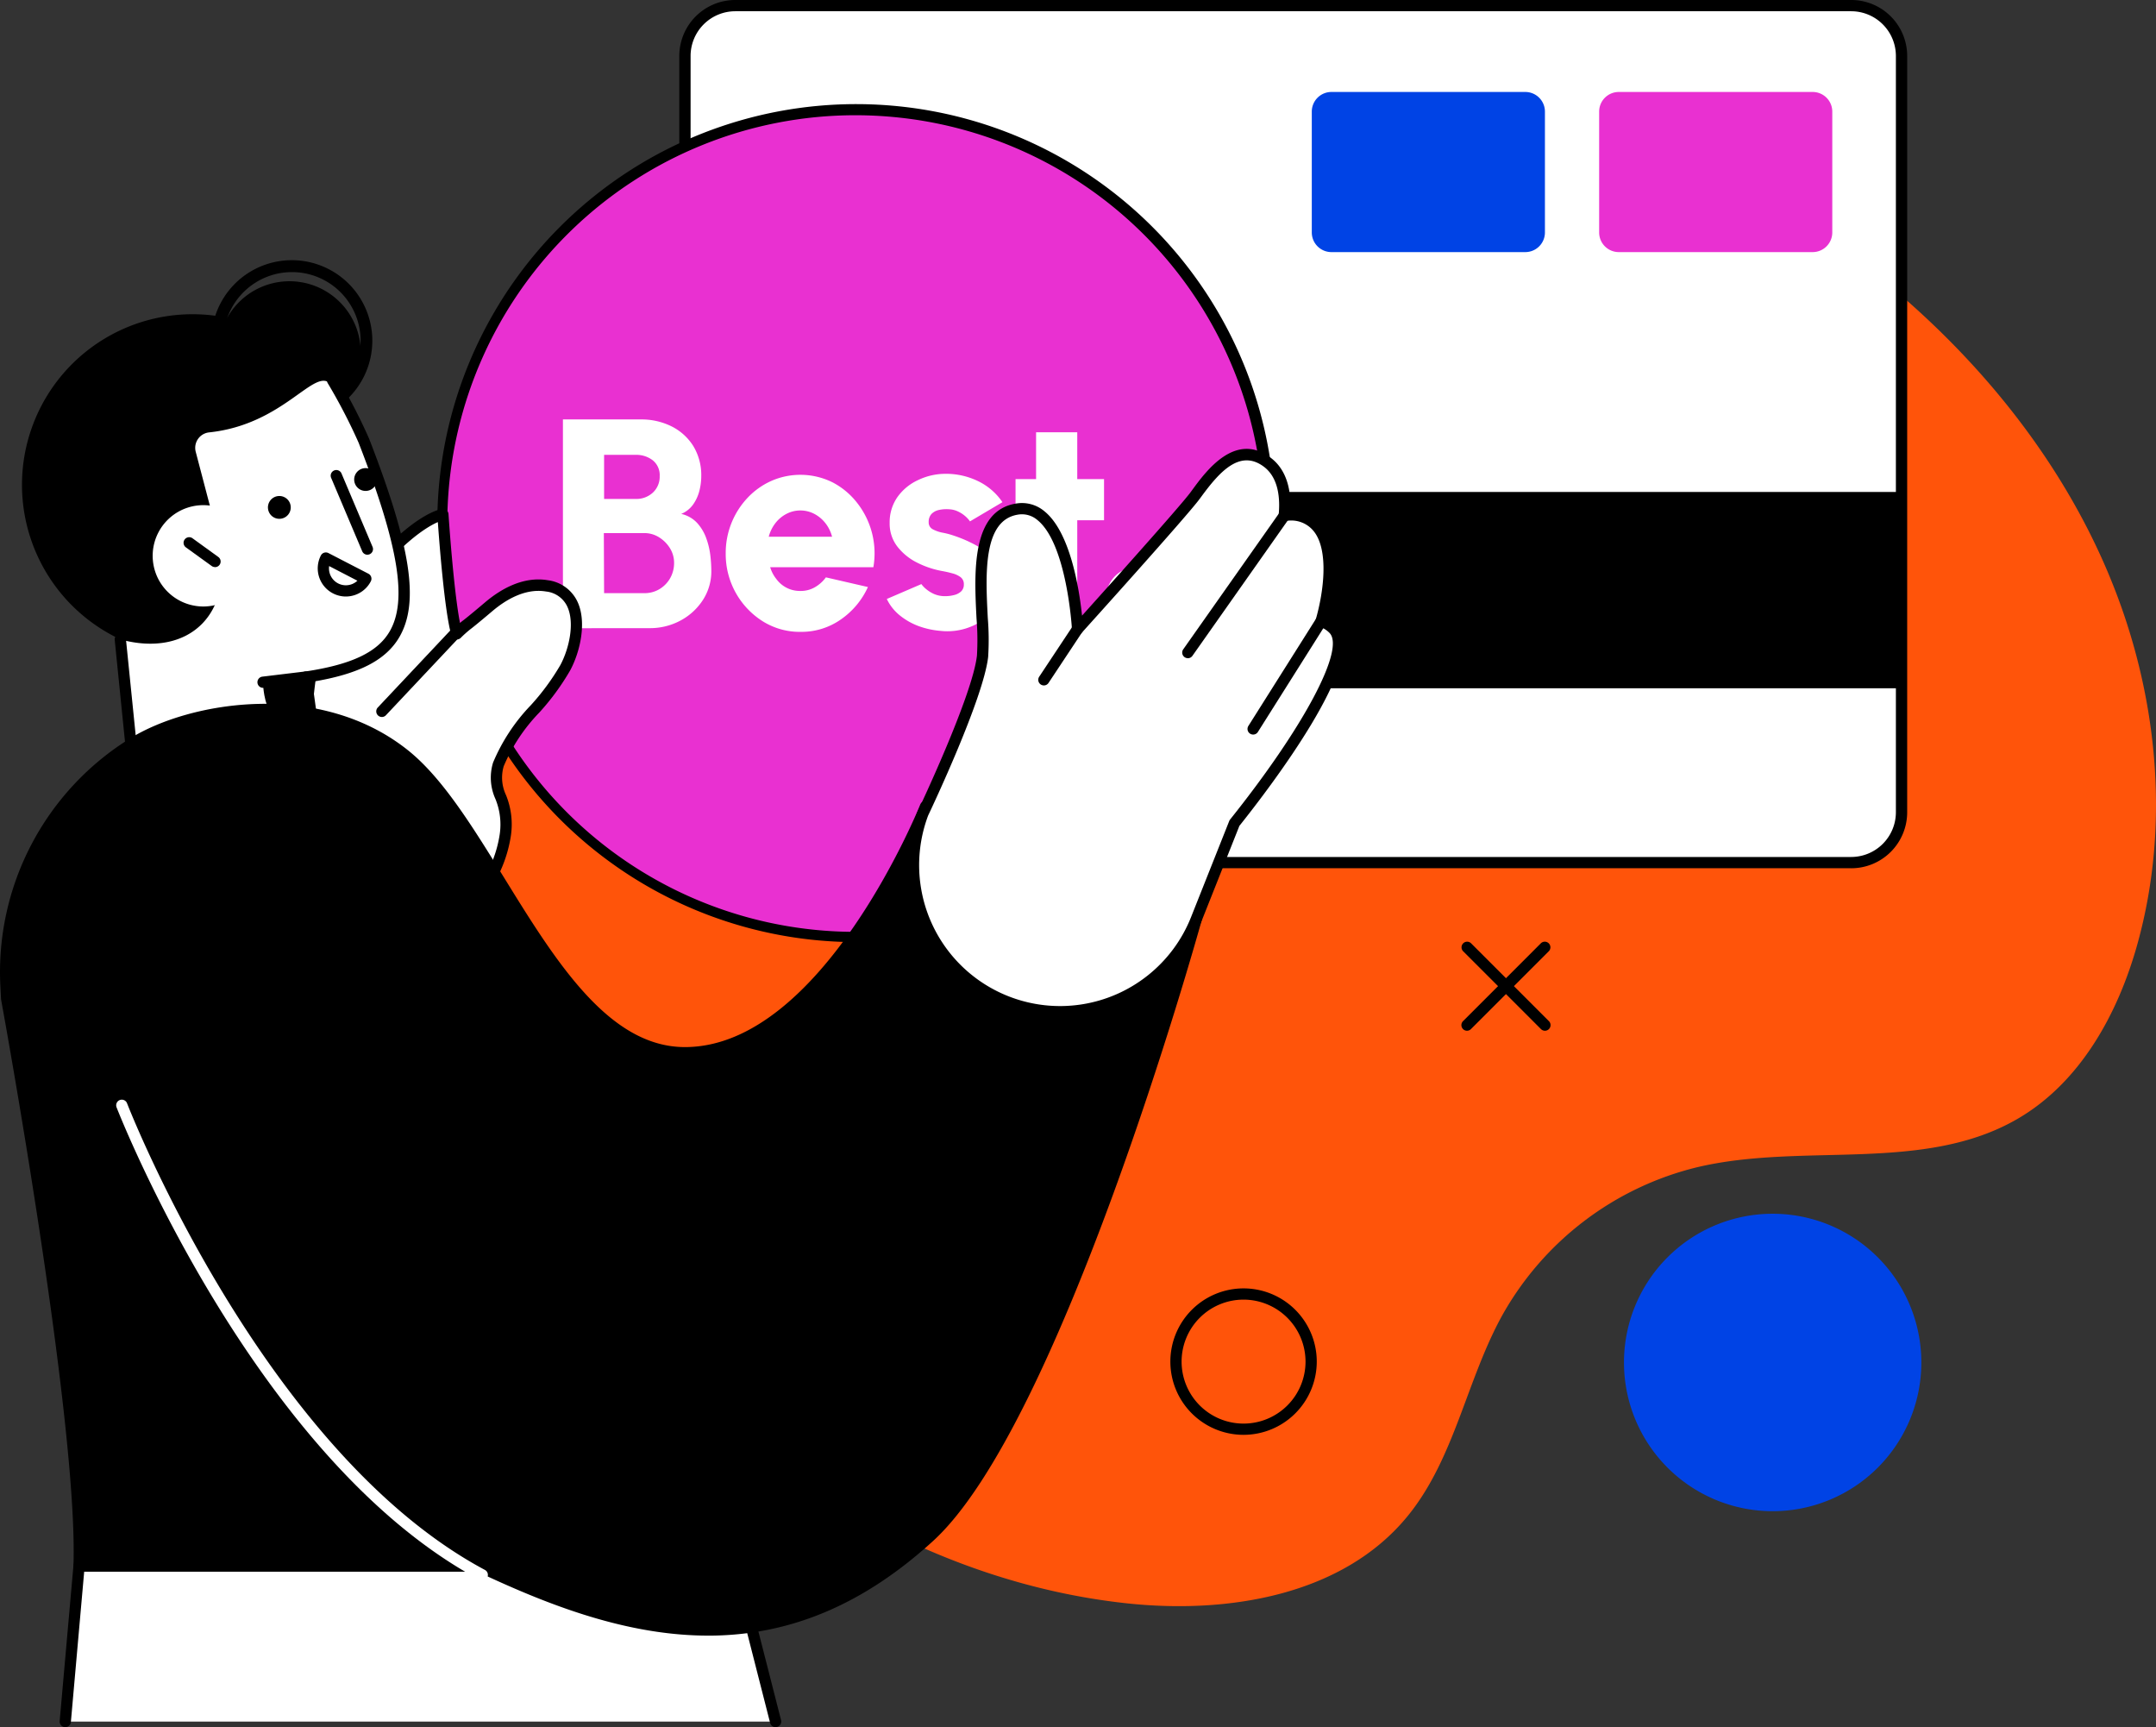 <svg xmlns="http://www.w3.org/2000/svg" width="207.968" height="166.559" viewBox="0 0 207.968 166.559"><rect x="0" y="0" width="207.968" height="166.559" fill="#333333" stroke="none"/><defs><clipPath id="a"><path data-name="Rectangle 850" fill="none" d="M0 0h207.968v166.559H0z"/></clipPath></defs><path data-name="Path 4968" d="M6.297 166.017h68.52l-3.832-15H7.627z" fill="#fff"/><g data-name="Group 576"><g data-name="Group 575" clip-path="url(#a)"><path data-name="Path 4969" d="M203.437 55.453c-4.66-11.162-12.521-20.832-21.881-28.493C144.187-3.625 83.747.474 55.084 40.946 44.911 55.308 39.992 73.54 42.675 90.934c2.219 14.386 9.461 27.727 19.242 38.507 12.153 13.393 28.743 23.216 46.722 25.167 9.84 1.068 20.934-.764 27.174-8.445 4.489-5.524 5.633-13.01 9.055-19.252a29.553 29.553 0 0118.833-14.349c10.243-2.431 21.855.615 30.949-4.689 6.019-3.511 9.649-10.1 11.52-16.818 3.252-11.667 1.941-24.38-2.717-35.559l-.018-.042" fill="#ff540a"/><path data-name="Path 4970" d="M149.025 99.397a.538.538 0 01-.383-.159l-7.517-7.516a.542.542 0 01.766-.766l7.517 7.517a.542.542 0 01-.384.925"/><path data-name="Path 4971" d="M141.508 99.397a.542.542 0 01-.383-.925l7.516-7.517a.542.542 0 01.766.766l-7.517 7.516a.537.537 0 01-.383.159"/><path data-name="Path 4972" d="M185.333 131.388a14.342 14.342 0 11-14.342-14.342 14.342 14.342 0 0114.342 14.342" fill="#0043e5"/><path data-name="Path 4973" d="M178.57 83.183H70.925a4.853 4.853 0 01-4.853-4.854V5.396A4.853 4.853 0 0170.925.542H178.57a4.853 4.853 0 014.853 4.854V78.33a4.853 4.853 0 01-4.853 4.854" fill="#fff"/><path data-name="Rectangle 849" d="M66.072 47.442h117.352v18.93H66.072z"/><path data-name="Path 4974" d="M178.567 83.725H70.926a5.4 5.4 0 01-5.4-5.4V5.395A5.4 5.4 0 0170.926 0h107.641a5.4 5.4 0 015.4 5.395v72.934a5.4 5.4 0 01-5.395 5.4M70.926 1.084a4.316 4.316 0 00-4.312 4.311v72.934a4.317 4.317 0 004.312 4.312h107.641a4.317 4.317 0 004.311-4.312V5.395a4.316 4.316 0 00-4.311-4.311z"/><path data-name="Path 4975" d="M147.13 24.311h-18.7a1.894 1.894 0 01-1.894-1.894V10.763a1.894 1.894 0 011.894-1.894h18.7a1.894 1.894 0 011.894 1.894v11.654a1.894 1.894 0 01-1.894 1.894" fill="#0043e5"/><path data-name="Path 4976" d="M174.848 24.311h-18.7a1.894 1.894 0 01-1.894-1.894V10.763a1.894 1.894 0 011.894-1.894h18.7a1.894 1.894 0 011.894 1.894v11.654a1.894 1.894 0 01-1.894 1.894" fill="#e930d1"/><path data-name="Path 4977" d="M119.954 138.366a7.061 7.061 0 117.061-7.061 7.068 7.068 0 01-7.061 7.061m0-13.038a5.977 5.977 0 105.977 5.977 5.983 5.983 0 00-5.977-5.977"/><path data-name="Path 4978" d="M34.989 45.727a16.45 16.45 0 11-17.443-15.393 16.449 16.449 0 0117.443 15.393"/><path data-name="Path 4979" d="M34.787 33.573a6.88 6.88 0 11-7.3-6.438 6.88 6.88 0 017.3 6.438"/><path data-name="Path 4980" d="M28.153 40.623a7.766 7.766 0 11.494-.016q-.248.016-.494.016m.015-14.383q-.207 0-.417.013a6.617 6.617 0 10.417-.013"/><path data-name="Path 4981" d="M82.582 90.342a40 40 0 10-40-40.006 40.005 40.005 0 0040 40.006z" fill="#e930d1"/><path data-name="Path 4982" d="M54.3 60.582V40.448h7.5a6.493 6.493 0 012.976.667 5.218 5.218 0 012.1 1.9 5.4 5.4 0 01.768 2.905 5.811 5.811 0 01-.179 1.4 4.028 4.028 0 01-.6 1.322 2.653 2.653 0 01-1.155.917 2.971 2.971 0 011.524.858 4.377 4.377 0 01.875 1.441 7.344 7.344 0 01.405 1.66 13.287 13.287 0 01.1 1.537 5.069 5.069 0 01-.809 2.8 5.852 5.852 0 01-2.166 1.988 6.21 6.21 0 01-2.976.732zm3.971-12.466h3.066a2.342 2.342 0 001.625-.6 2.087 2.087 0 00.672-1.6 1.832 1.832 0 00-.672-1.53 2.6 2.6 0 00-1.625-.524h-3.066zm0 9.084h3.887a2.774 2.774 0 001.441-.381 2.905 2.905 0 001.036-1.048 2.972 2.972 0 00.387-1.516 2.649 2.649 0 00-.387-1.37 3.25 3.25 0 00-1.036-1.055 2.644 2.644 0 00-1.441-.422h-3.912z" fill="#fff"/><path data-name="Path 4983" d="M77.196 60.933a6.724 6.724 0 01-3.62-1.018 7.655 7.655 0 01-3.573-6.549 7.743 7.743 0 012.106-5.358 7.16 7.16 0 012.292-1.631 6.976 6.976 0 015.917.143 7.208 7.208 0 012.382 2 7.872 7.872 0 011.545 6.18h-9.953a3.349 3.349 0 00.6 1.143 2.8 2.8 0 002.309 1.144 2.7 2.7 0 001.382-.346 3.411 3.411 0 001.083-.965l4.054.934a7.622 7.622 0 01-2.619 3.131 6.6 6.6 0 01-3.9 1.19m-3.048-9.174h6.108a3.538 3.538 0 00-.631-1.292 3.32 3.32 0 00-1.072-.905 2.906 2.906 0 00-2.707 0 3.234 3.234 0 00-1.065.9 3.632 3.632 0 00-.637 1.316z" fill="#fff"/><path data-name="Path 4984" d="M90.732 60.838a8.022 8.022 0 01-2.131-.465 6.423 6.423 0 01-1.816-1.036 4.57 4.57 0 01-1.244-1.576l3.334-1.435a2.585 2.585 0 00.476.494 3.2 3.2 0 00.767.47 2.64 2.64 0 001.054.2 3.435 3.435 0 00.866-.109 1.487 1.487 0 00.679-.357.887.887 0 00.255-.667.826.826 0 00-.325-.708 2.29 2.29 0 00-.8-.363 10.59 10.59 0 00-.9-.207 8.8 8.8 0 01-2.491-.827 5.537 5.537 0 01-1.9-1.548 3.611 3.611 0 01-.739-2.274 4.223 4.223 0 01.758-2.507 5 5 0 011.988-1.631 6.106 6.106 0 012.649-.6 7.049 7.049 0 013.12.7 5.953 5.953 0 012.364 2.035l-3.131 1.852a2.732 2.732 0 00-.482-.524 2.938 2.938 0 00-.679-.433 2.177 2.177 0 00-.81-.208 3.34 3.34 0 00-1.024.065 1.414 1.414 0 00-.727.393 1.128 1.128 0 00-.262.78.739.739 0 00.417.7 3.375 3.375 0 00.965.325 7.089 7.089 0 01.958.25 12.872 12.872 0 012.352 1.029 5.747 5.747 0 011.785 1.53 3.281 3.281 0 01.631 2.131 3.907 3.907 0 01-.851 2.49 5.285 5.285 0 01-2.19 1.624 5.982 5.982 0 01-2.917.407" fill="#fff"/><path data-name="Path 4985" d="M106.496 50.17h-2.584v10.412h-3.971V50.17h-1.982v-3.968h1.982v-4.516h3.971v4.516h2.584z" fill="#fff"/><path data-name="Path 4986" d="M109.64 60.582a2.947 2.947 0 10-2.941-2.977 2.948 2.948 0 002.941 2.977" fill="#fff"/><path data-name="Path 4987" d="M82.608 90.851a40.425 40.425 0 01-39.974-46.439 40.405 40.405 0 1139.974 46.439m-.109-79.739a39.375 39.375 0 105.951.449 39.85 39.85 0 00-5.951-.449m39.5 45.279z"/><path data-name="Path 4988" d="M52.765 56.494c-2.07-.353-4.091.717-5.613 2-3.09 2.614-1.608 1.232-3.09 2.614-.755-2.576-1.336-11.5-1.336-11.5s-4.48.572-12.059 12.793c-1.224 1.974-1.552 14.531-1.806 16.662-.149 1.253-3.618 9.735-6.543 16.729a9.613 9.613 0 1018.167 6.152c1.662-6.31 3.487-13.326 3.406-13.418a12.1 12.1 0 004.842-7.979c.537-3.169-1.5-4.458-.663-6.837 1.27-3.615 4.7-6.008 6.466-9.349 1.331-2.512 2.047-7.221-1.771-7.872" fill="#fff"/><path data-name="Path 4989" d="M31.207 109.667a10.163 10.163 0 01-9.388-14.079c5.51-13.172 6.441-16.044 6.5-16.583s.133-1.762.222-3.321c.358-6.313.754-12.1 1.662-13.563 7.628-12.3 12.257-13.021 12.451-13.045a.543.543 0 01.609.5c.005.08.479 7.282 1.109 10.5.126-.114.186-.159.3-.245.192-.147.592-.454 2.128-1.753 1.416-1.2 3.616-2.539 6.053-2.123a3.659 3.659 0 012.816 1.997c.953 1.936.329 4.813-.653 6.667a23.449 23.449 0 01-3 4.1 16.918 16.918 0 00-3.43 5.177 3.926 3.926 0 00.229 2.789 7.5 7.5 0 01.457 3.959 12.878 12.878 0 01-4.9 8.236c-.173 1.084-.953 4.091-3.354 13.21a10.181 10.181 0 01-9.8 7.579m11.016-59.322c-1.4.611-5.336 3.043-11.105 12.346-.837 1.35-1.269 8.963-1.5 13.054-.089 1.577-.16 2.823-.227 3.388-.126 1.058-2.341 6.735-6.581 16.873a9.071 9.071 0 1017.142 5.806c2.8-10.64 3.334-12.906 3.389-13.268a.553.553 0 01.008-.1.54.54 0 01.265-.378 11.658 11.658 0 004.576-7.6 6.5 6.5 0 00-.418-3.436 4.958 4.958 0 01-.223-3.49 17.988 17.988 0 013.628-5.52 22.642 22.642 0 002.871-3.9c.885-1.669 1.388-4.156.638-5.68a2.555 2.555 0 00-2.022-1.4c-2.028-.345-3.931.833-5.172 1.883-1.555 1.316-1.97 1.633-2.169 1.785a10.919 10.919 0 00-.9.811.542.542 0 01-.89-.244c-.646-2.205-1.154-8.745-1.308-10.917m1.246 38.538"/><path data-name="Path 4990" d="M36.839 69.142a.543.543 0 01-.4-.913l7.059-7.5a.542.542 0 11.789.743l-7.059 7.5a.538.538 0 01-.394.171"/><path data-name="Path 4991" d="M18.878 43.563a1.5 1.5 0 011.291-1.866c7.251-.757 10.176-6.361 11.728-4.656a17.548 17.548 0 013.2 5.464c6.44 16.592 5.059 21.2-5.592 22.789l1.166 8.465-17.825.231-1.24-12.331c6.549 1.805 11.261-2.425 9.415-9.937z" fill="#fff"/><path data-name="Path 4992" d="M12.85 74.532a.541.541 0 01-.539-.488l-1.245-12.331a.542.542 0 111.079-.109l1.2 11.838 16.709-.218-1.082-7.857a.542.542 0 01.456-.61c4.477-.668 6.994-1.862 8.16-3.87 1.731-2.981.864-8.25-2.993-18.187a53.7 53.7 0 00-2.988-5.76.542.542 0 01.931-.554 53.6 53.6 0 013.067 5.921c4.043 10.417 4.863 15.779 2.92 19.124-1.3 2.233-3.9 3.574-8.407 4.315l1.093 7.938a.542.542 0 01-.53.616l-17.824.23z"/><path data-name="Path 4993" d="M25.372 66.331a.542.542 0 01-.064-1.08l4.136-.5a.542.542 0 11.129 1.076l-4.135.5h-.065"/><path data-name="Path 4994" d="M74.812 166.558a.542.542 0 01-.525-.408l-3.725-14.594H8.121l-1.285 14.51a.542.542 0 01-1.08-.1l1.329-15a.542.542 0 01.54-.494h63.358a.542.542 0 01.525.407l3.833 15a.543.543 0 01-.391.659.526.526 0 01-.135.017"/><path data-name="Path 4995" d="M39.037 72.789c8.656 6.933 14.8 28.727 27.035 28.727 13.775 0 23.2-23.737 23.2-23.737l26.1 10.9s-13.459 48.332-25.741 59.533c-14.82 13.516-29.353 9.466-43.478 2.806H7.621C8.119 136.92.645 96.324.645 96.324l-.064-1.18a26.121 26.121 0 0112.277-23.489c5.824-3.606 18.084-5.348 26.179 1.134"/><path data-name="Path 4996" d="M68.3 157.728q-.336 0-.673-.007c-7.819-.168-15.295-3.2-21.588-6.164l-38.413.001a.542.542 0 01-.542-.561c.487-13.871-6.9-54.165-6.972-54.57a.521.521 0 01-.012-.069l-.06-1.183a26.5 26.5 0 0112.533-23.98c5.763-3.568 18.268-5.663 26.8 1.171 3.312 2.654 6.189 7.312 9.235 12.243 4.967 8.046 10.1 16.365 17.461 16.365 13.248 0 22.608-23.16 22.7-23.394a.542.542 0 01.712-.3l26.1 10.9a.541.541 0 01.313.646c-.551 1.979-13.642 48.609-25.9 59.787-6.722 6.131-13.829 9.118-21.7 9.118M8.183 150.47h37.976a.539.539 0 01.231.052c15.788 7.445 29.122 9.833 42.882-2.716 11.392-10.389 24.037-53.848 25.454-58.817l-25.156-10.5c-1.5 3.57-10.488 23.568-23.5 23.568-7.961 0-13.259-8.58-18.384-16.878-2.995-4.851-5.824-9.432-8.99-11.967-7.774-6.226-19.836-4.637-25.555-1.1a25.418 25.418 0 00-12.022 23l.063 1.145c.25 1.366 7.278 39.918 7 54.21"/><path data-name="Path 4997" d="M35.44 53.494a.543.543 0 01-.5-.331l-2.991-7.065a.543.543 0 111-.422l2.989 7.063a.542.542 0 01-.5.753"/><path data-name="Path 4998" d="M14.981 55.154a4.886 4.886 0 103.077-6.186 4.886 4.886 0 00-3.077 6.186" fill="#fff"/><path data-name="Path 4999" d="M20.742 54.685a.538.538 0 01-.317-.1l-2.493-1.8a.542.542 0 11.636-.878l2.492 1.805a.542.542 0 01-.318.98"/><path data-name="Path 5000" d="M46.519 152.413a.545.545 0 01-.255-.064c-21.782-11.638-34.89-45.229-35.021-45.567a.542.542 0 111.012-.389c.129.334 13.1 33.553 34.52 45a.542.542 0 01-.256 1.02" fill="#fff"/><path data-name="Path 5001" d="M25.851 49.037a1.1 1.1 0 10.983-1.2 1.1 1.1 0 00-.983 1.2"/><path data-name="Path 5002" d="M34.17 46.348a1.1 1.1 0 10.983-1.2 1.1 1.1 0 00-.983 1.2"/><path data-name="Path 5003" d="M25.373 65.789s-.08 5.464 4.75 5.264l-.793-5.759z"/><path data-name="Path 5004" d="M33.357 57.524a2.714 2.714 0 01-2.406-3.957.543.543 0 01.731-.233l3.855 1.991a.543.543 0 01.233.731 2.7 2.7 0 01-1.585 1.339 2.729 2.729 0 01-.827.129m-1.609-2.936A1.628 1.628 0 0034.475 56z"/><path data-name="Path 5005" d="M128.636 60.656a2.981 2.981 0 00-1.2-.748c.9-3.1 1.229-6.977-.2-8.906a3.33 3.33 0 00-3.357-1.281c.2-1.988-.126-4.045-1.678-5.181-3.1-2.273-5.692 1.594-6.935 3.27s-11.323 12.846-11.323 12.846-.675-12.4-5.845-11.565-2.91 10.574-3.319 14.2c-.455 4.026-5.752 15.152-5.752 15.152a14.136 14.136 0 0026.353 10.234l3.7-9.31c6.326-7.911 11.646-16.563 9.559-18.706" fill="#fff"/><path data-name="Path 5006" d="M102.235 98.139a14.682 14.682 0 01-13.717-19.891.467.467 0 01.018-.041c.052-.11 5.263-11.089 5.7-14.979a25.774 25.774 0 00-.04-3.584c-.225-4.383-.533-10.386 3.812-11.085a3.361 3.361 0 012.739.746c2.51 2.023 3.363 7.549 3.627 10.062 2.442-2.715 9.448-10.523 10.452-11.877l.195-.265c1.334-1.817 4.11-5.6 7.5-3.12 1.373 1 2.038 2.735 1.942 5.028a3.719 3.719 0 013.208 1.548c1.509 2.039 1.221 5.853.412 8.912a3.458 3.458 0 01.943.688c3.044 3.125-6.411 15.522-9.474 19.36l-3.668 9.235a14.688 14.688 0 01-13.647 9.262M89.524 78.655a13.594 13.594 0 0025.35 9.822l3.7-9.31a.537.537 0 01.08-.138c7.084-8.858 11.119-16.424 9.594-17.99a2.432 2.432 0 00-.989-.614.542.542 0 01-.347-.664c.793-2.748 1.24-6.6-.112-8.433a2.773 2.773 0 00-2.847-1.067.54.54 0 01-.614-.589c.151-1.542.021-3.606-1.459-4.689-2.318-1.7-4.3.6-5.982 2.885l-.2.27c-1.24 1.676-10.94 12.428-11.354 12.885a.543.543 0 01-.944-.334c0-.083-.482-8.244-3.332-10.54a2.29 2.29 0 00-1.886-.52c-3.385.546-3.117 5.766-2.9 9.96a25.926 25.926 0 01.035 3.762c-.455 4.022-5.465 14.615-5.792 15.3"/><path data-name="Path 5007" d="M114.577 63.471a.542.542 0 01-.442-.854l9.3-13.2a.542.542 0 11.886.624l-9.3 13.205a.543.543 0 01-.444.23"/><path data-name="Path 5008" d="M120.877 70.836a.542.542 0 01-.458-.831l6.554-10.384a.542.542 0 01.916.578l-6.551 10.385a.54.54 0 01-.459.253"/><path data-name="Path 5009" d="M100.692 66.099a.542.542 0 01-.451-.841l3.249-4.9a.542.542 0 11.9.6l-3.249 4.9a.54.54 0 01-.452.242"/></g></g></svg>